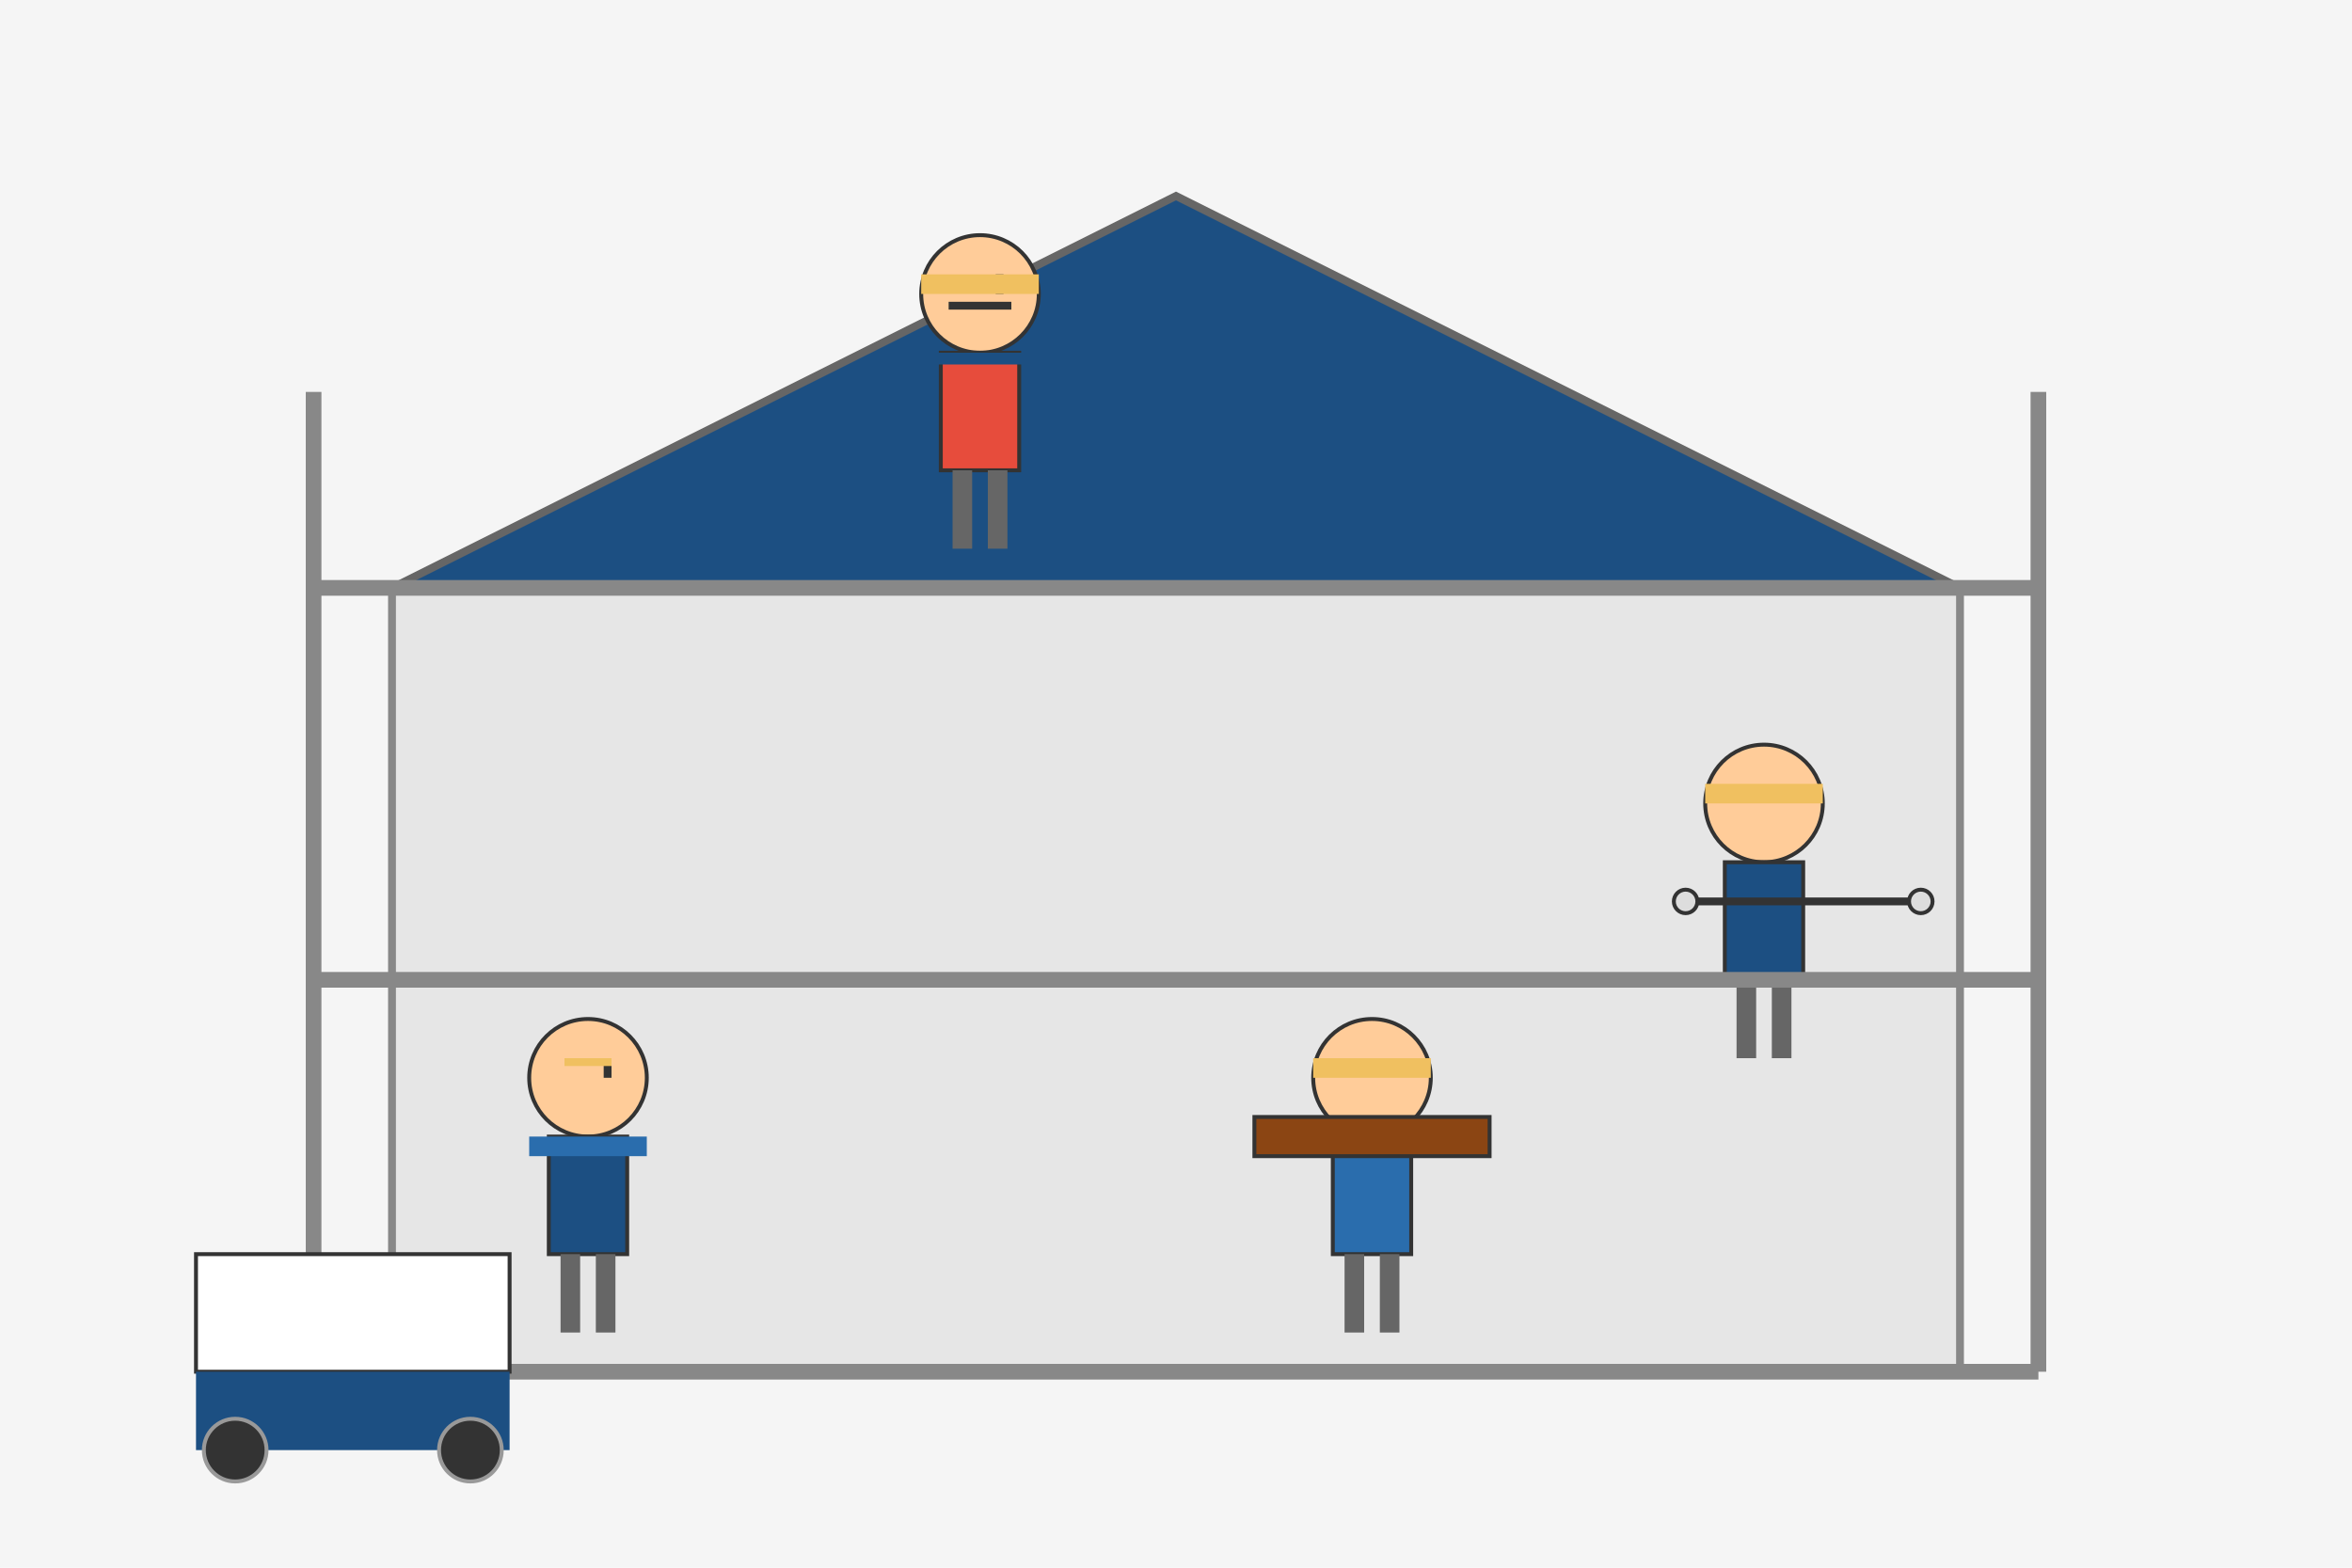 <svg xmlns="http://www.w3.org/2000/svg" width="600" height="400" viewBox="0 0 600 400">
  <!-- Background -->
  <rect width="600" height="400" fill="#f5f5f5" />
  
  <!-- Building under construction -->
  <rect x="100" y="150" width="400" height="200" fill="#e6e6e6" stroke="#888" stroke-width="2" />
  <polygon points="100,150 300,50 500,150" fill="#1c4f82" stroke="#666" stroke-width="2" />
  
  <!-- Team of workers -->
  <!-- Worker 1 - team leader -->
  <g transform="translate(150, 300)">
    <circle cx="0" cy="-25" r="15" fill="#ffcc99" stroke="#333" />
    <rect x="-10" y="-10" width="20" height="30" fill="#1c4f82" stroke="#333" />
    <rect x="-15" y="-10" width="30" height="5" fill="#2a6dad" />
    <rect x="-7" y="20" width="5" height="20" fill="#666" />
    <rect x="2" y="20" width="5" height="20" fill="#666" />
    <circle cx="5" cy="-25" r="5" fill="#ffcc99" />
    <rect x="4" y="-30" width="2" height="5" fill="#333" />
    <rect x="-6" y="-30" width="12" height="2" fill="#f0c060" />
  </g>
  
  <!-- Worker 2 - roofer -->
  <g transform="translate(250, 100)">
    <circle cx="0" cy="-25" r="15" fill="#ffcc99" stroke="#333" />
    <rect x="-10" y="-10" width="20" height="30" fill="#e74c3c" stroke="#333" />
    <rect x="-13" y="-10" width="26" height="3" fill="#1c4f82" />
    <rect x="-7" y="20" width="5" height="20" fill="#666" />
    <rect x="2" y="20" width="5" height="20" fill="#666" />
    <circle cx="5" cy="-25" r="5" fill="#ffcc99" />
    <rect x="4" y="-30" width="2" height="5" fill="#333" />
    <rect x="-8" y="-23" width="16" height="2" fill="#333" /> <!-- Safety glasses -->
    <rect x="-15" y="-30" width="30" height="5" fill="#f0c060" /> <!-- Hard hat -->
  </g>
  
  <!-- Worker 3 - carrying materials -->
  <g transform="translate(350, 300)">
    <circle cx="0" cy="-25" r="15" fill="#ffcc99" stroke="#333" />
    <rect x="-10" y="-10" width="20" height="30" fill="#2a6dad" stroke="#333" />
    <rect x="-7" y="20" width="5" height="20" fill="#666" />
    <rect x="2" y="20" width="5" height="20" fill="#666" />
    <rect x="-15" y="-30" width="30" height="5" fill="#f0c060" /> <!-- Hard hat -->
    <rect x="-30" y="-15" width="60" height="10" fill="#8b4513" stroke="#333" /> <!-- Carrying wood -->
  </g>
  
  <!-- Worker 4 - measuring -->
  <g transform="translate(450, 230)">
    <circle cx="0" cy="-25" r="15" fill="#ffcc99" stroke="#333" />
    <rect x="-10" y="-10" width="20" height="30" fill="#1c4f82" stroke="#333" />
    <rect x="-7" y="20" width="5" height="20" fill="#666" />
    <rect x="2" y="20" width="5" height="20" fill="#666" />
    <rect x="-15" y="-30" width="30" height="5" fill="#f0c060" /> <!-- Hard hat -->
    <line x1="-20" y1="0" x2="40" y2="0" stroke="#333" stroke-width="2" /> <!-- Measuring tape -->
    <circle cx="-20" cy="0" r="3" fill="#ddd" stroke="#333" />
    <circle cx="40" cy="0" r="3" fill="#ddd" stroke="#333" />
  </g>
  
  <!-- Scaffolding -->
  <line x1="80" y1="100" x2="80" y2="350" stroke="#888" stroke-width="4" />
  <line x1="520" y1="100" x2="520" y2="350" stroke="#888" stroke-width="4" />
  <line x1="80" y1="150" x2="520" y2="150" stroke="#888" stroke-width="4" />
  <line x1="80" y1="250" x2="520" y2="250" stroke="#888" stroke-width="4" />
  <line x1="80" y1="350" x2="520" y2="350" stroke="#888" stroke-width="4" />
  
  <!-- Company logo on van -->
  <rect x="50" y="320" width="80" height="30" fill="#fff" stroke="#333" />
  <rect x="50" y="350" width="80" height="20" fill="#1c4f82" />
  <circle cx="60" cy="370" r="8" fill="#333" stroke="#999" stroke-width="1" />
  <circle cx="120" cy="370" r="8" fill="#333" stroke="#999" stroke-width="1" />
</svg>